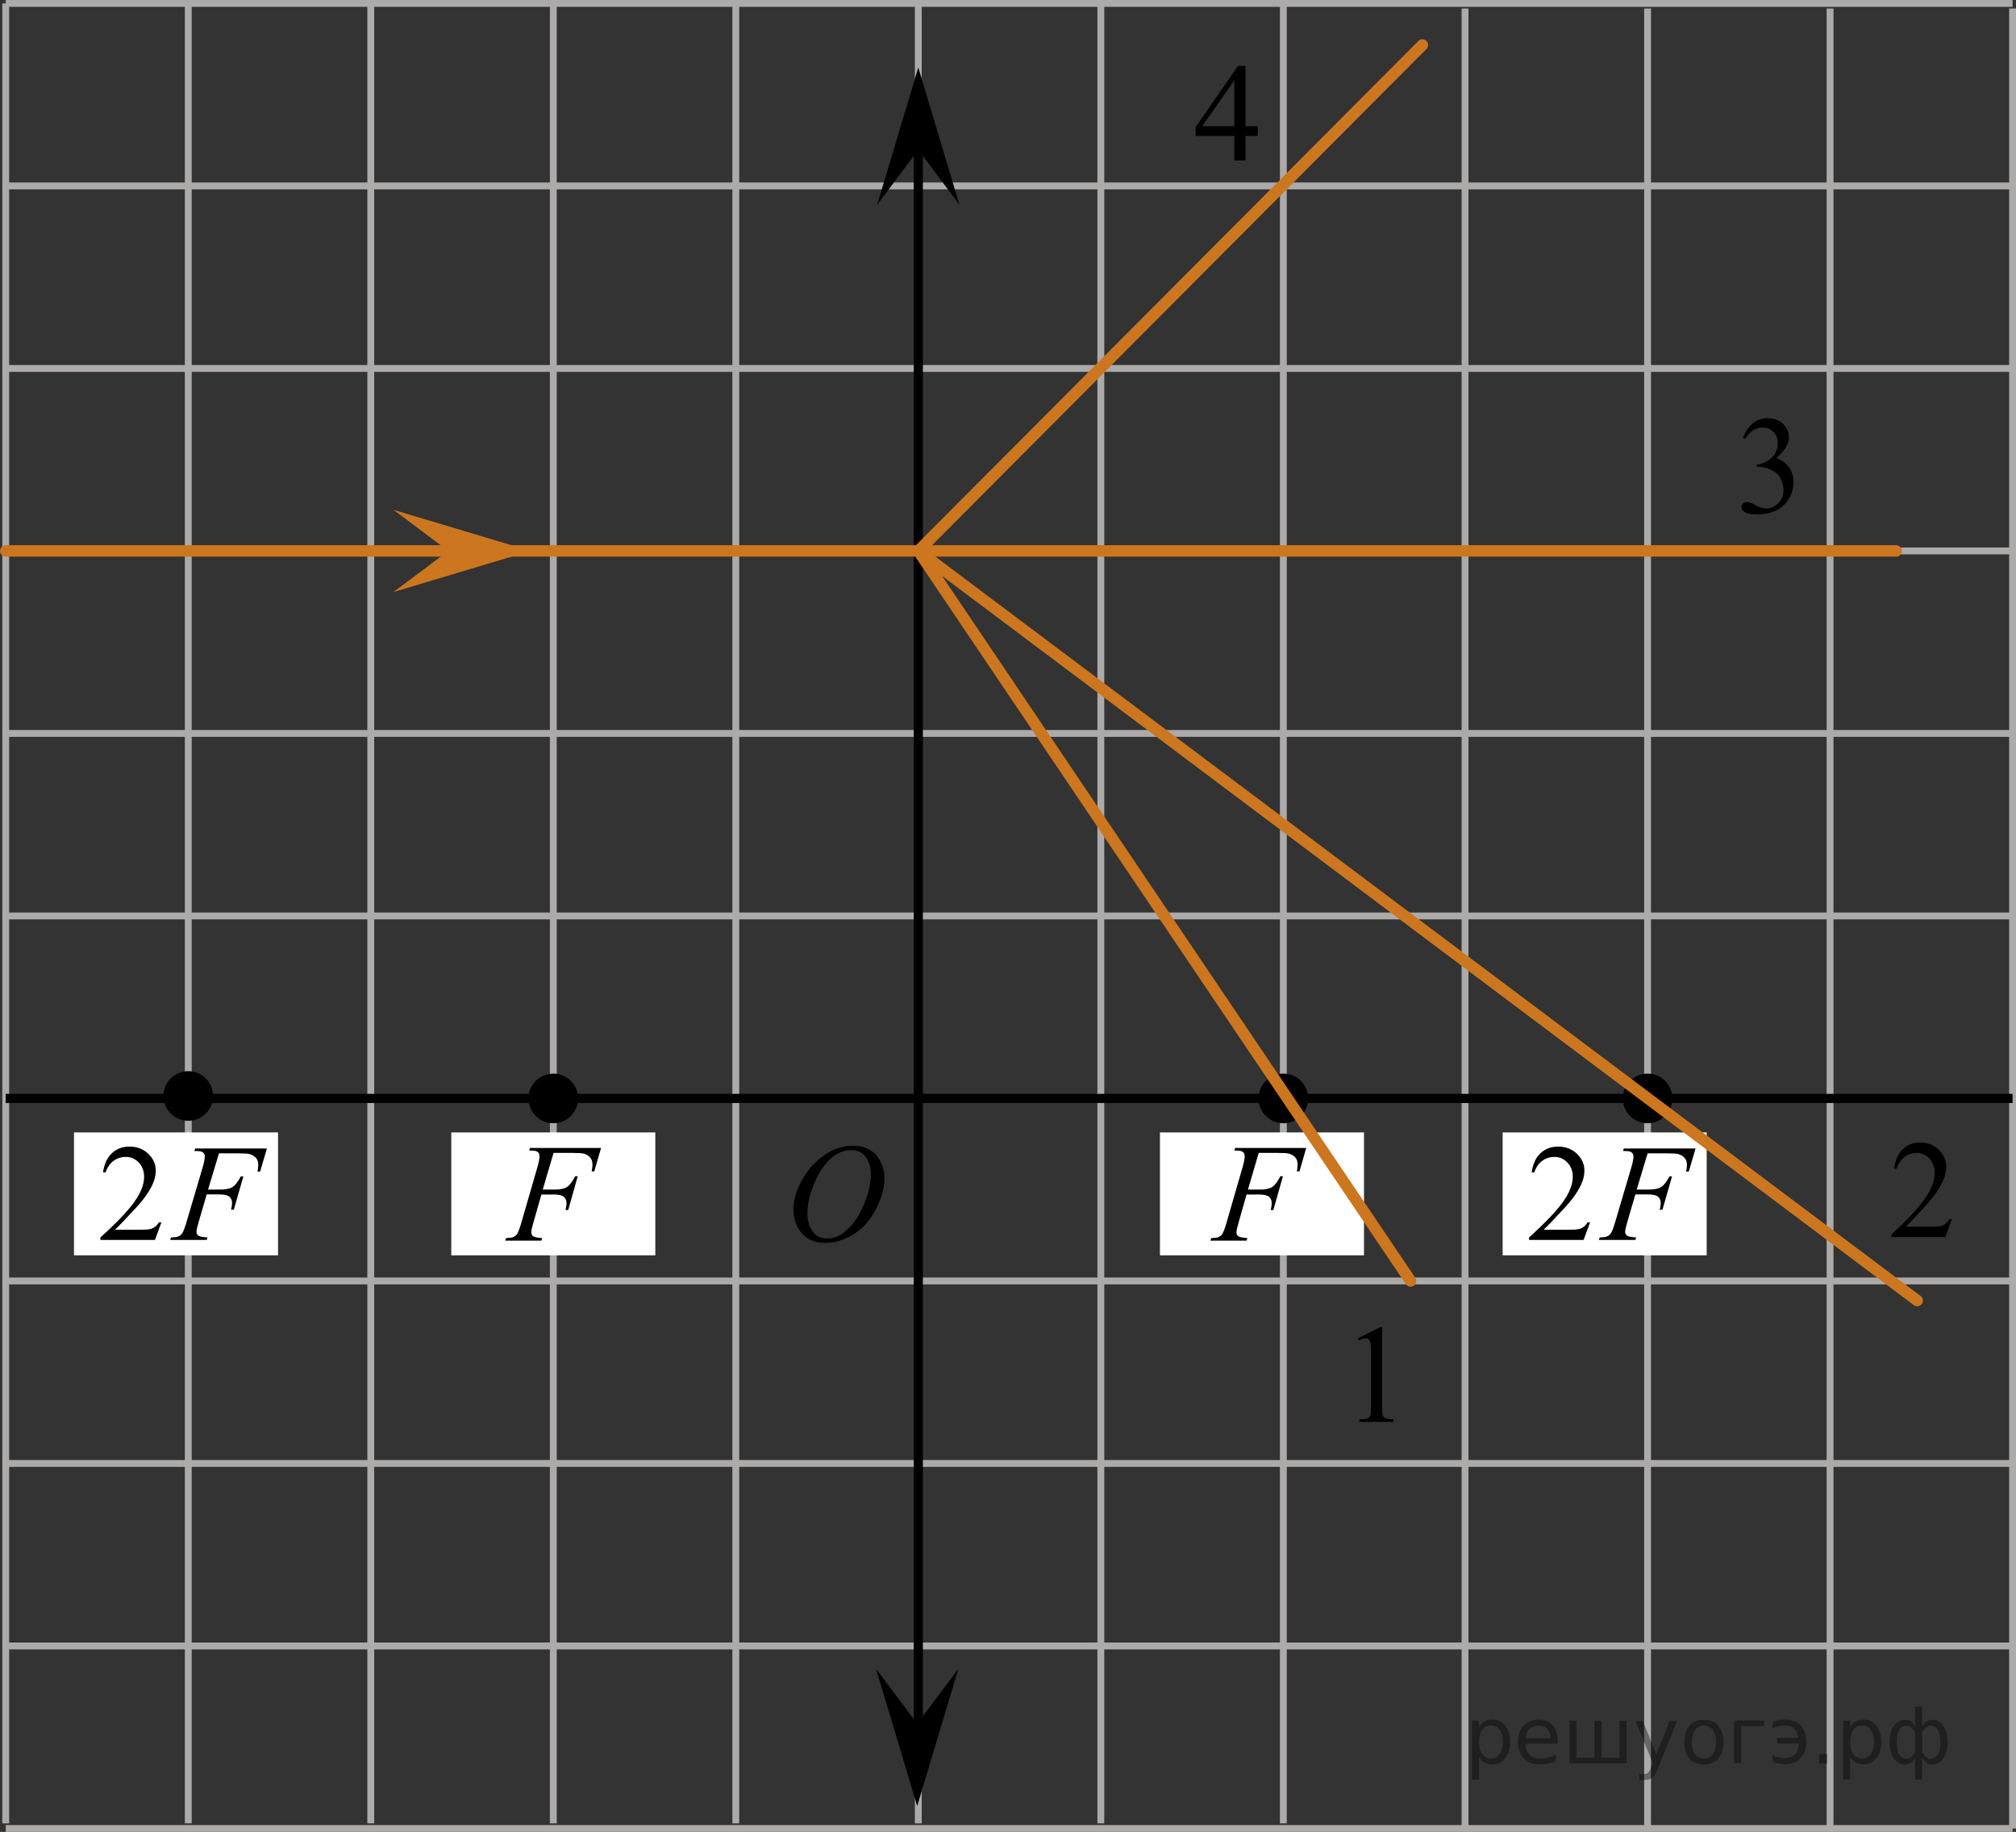 <?xml version="1.0" encoding="utf-8"?>
<!-- Generator: Adobe Illustrator 27.2.0, SVG Export Plug-In . SVG Version: 6.00 Build 0)  -->
<svg version="1.1" id="Слой_1" xmlns="http://www.w3.org/2000/svg" xmlns:xlink="http://www.w3.org/1999/xlink" x="0px" y="0px"
	 width="220.542px" height="200.418px" viewBox="0 0 220.542 200.418" enable-background="new 0 0 220.542 200.418"
	 xml:space="preserve">
<rect x="0" y="0" width="220.542" height="200.418" fill="#333333" stroke="none"/>
<line fill="none" stroke="#ADAAAA" stroke-width="0.75" stroke-miterlimit="10" x1="0.625" y1="0.375" x2="220.167" y2="0.375"/>
<line fill="none" stroke="#ADAAAA" stroke-width="0.75" stroke-miterlimit="10" x1="0.625" y1="20.341" x2="220.167" y2="20.341"/>
<line fill="none" stroke="#ADAAAA" stroke-width="0.75" stroke-miterlimit="10" x1="0.625" y1="40.31" x2="220.167" y2="40.31"/>
<line fill="none" stroke="#ADAAAA" stroke-width="0.75" stroke-miterlimit="10" x1="0.625" y1="60.274" x2="220.167" y2="60.274"/>
<line fill="none" stroke="#ADAAAA" stroke-width="0.75" stroke-miterlimit="10" x1="0.625" y1="80.241" x2="220.167" y2="80.241"/>
<line fill="none" stroke="#ADAAAA" stroke-width="0.75" stroke-miterlimit="10" x1="0.625" y1="100.209" x2="220.167" y2="100.209"/>
<line fill="none" stroke="#ADAAAA" stroke-width="0.75" stroke-miterlimit="10" x1="0.625" y1="120.173" x2="220.167" y2="120.173"/>
<line fill="none" stroke="#ADAAAA" stroke-width="0.75" stroke-miterlimit="10" x1="0.625" y1="140.142" x2="220.167" y2="140.142"/>
<line fill="none" stroke="#ADAAAA" stroke-width="0.75" stroke-miterlimit="10" x1="0.625" y1="160.108" x2="220.167" y2="160.108"/>
<line fill="none" stroke="#ADAAAA" stroke-width="0.75" stroke-miterlimit="10" x1="0.625" y1="180.074" x2="220.167" y2="180.074"/>
<line fill="none" stroke="#ADAAAA" stroke-width="0.75" stroke-miterlimit="10" x1="0.625" y1="200.043" x2="220.167" y2="200.043"/>
<line fill="none" stroke="#ADAAAA" stroke-width="0.75" stroke-miterlimit="10" x1="0.625" y1="199.483" x2="0.625" y2="0.375"/>
<line fill="none" stroke="#ADAAAA" stroke-width="0.75" stroke-miterlimit="10" x1="20.595" y1="199.483" x2="20.595" y2="0.375"/>
<line fill="none" stroke="#ADAAAA" stroke-width="0.75" stroke-miterlimit="10" x1="40.56" y1="199.483" x2="40.56" y2="0.375"/>
<line fill="none" stroke="#ADAAAA" stroke-width="0.75" stroke-miterlimit="10" x1="60.529" y1="199.483" x2="60.529" y2="0.375"/>
<line fill="none" stroke="#ADAAAA" stroke-width="0.75" stroke-miterlimit="10" x1="80.492" y1="199.483" x2="80.492" y2="0.375"/>
<line fill="none" stroke="#ADAAAA" stroke-width="0.75" stroke-miterlimit="10" x1="100.458" y1="199.483" x2="100.458" y2="0.375"/>
<line fill="none" stroke="#ADAAAA" stroke-width="0.75" stroke-miterlimit="10" x1="120.427" y1="199.483" x2="120.427" y2="0.375"/>
<line fill="none" stroke="#ADAAAA" stroke-width="0.75" stroke-miterlimit="10" x1="140.394" y1="199.483" x2="140.394" y2="0.375"/>
<line fill="none" stroke="#ADAAAA" stroke-width="0.75" stroke-miterlimit="10" x1="160.269" y1="200.043" x2="160.269" y2="0.931"/>
<line fill="none" stroke="#ADAAAA" stroke-width="0.75" stroke-miterlimit="10" x1="180.238" y1="200.043" x2="180.238" y2="0.931"/>
<line fill="none" stroke="#ADAAAA" stroke-width="0.75" stroke-miterlimit="10" x1="200.201" y1="200.043" x2="200.201" y2="0.931"/>
<line fill="none" stroke="#ADAAAA" stroke-width="0.75" stroke-miterlimit="10" x1="220.167" y1="200.043" x2="220.167" y2="0.931"/>
<line fill="none" stroke="#000000" stroke-miterlimit="10" x1="0.625" y1="120.173" x2="220.167" y2="120.173"/>
<line fill="none" stroke="#000000" stroke-miterlimit="10" x1="100.458" y1="11.986" x2="100.458" y2="191.73"/>
<polygon points="100.337,188.582 104.837,182.581 100.337,197.588 95.837,182.581 "/>
<polygon points="100.458,16.396 95.958,22.402 100.458,7.39 104.958,22.402 "/>
<circle stroke="#000000" stroke-width="0.75" stroke-miterlimit="10" cx="60.529" cy="120.173" r="2.338"/>
<circle stroke="#000000" stroke-width="0.75" stroke-miterlimit="10" cx="20.595" cy="119.903" r="2.338"/>
<rect x="8.094" y="123.891" fill="#FFFFFF" width="22.321" height="13.447"/>
<rect x="49.368" y="123.891" fill="#FFFFFF" width="22.321" height="13.447"/>
<rect x="126.895" y="123.891" fill="#FFFFFF" width="22.321" height="13.447"/>
<rect x="164.383" y="123.891" fill="#FFFFFF" width="22.321" height="13.447"/>
<circle stroke="#000000" stroke-width="0.75" stroke-miterlimit="10" cx="140.394" cy="120.173" r="2.338"/>
<circle stroke="#000000" stroke-width="0.75" stroke-miterlimit="10" cx="180.238" cy="120.173" r="2.338"/>
<g>
	<g>
		<g>
			<g>
				<g>
					<g>
						<g>
							<g>
								<g>
									<g>
										<g>
											<g>
												<g>
													<g>
														<g>
															<g>
																<g>
																	<g>
																		<g>
																			<g>
																				<g>
																					<g>
																						<g>
																							<defs>
																								<rect id="SVGID_1_" x="52.658" y="121.809" width="16.507" height="16.697"/>
																							</defs>
																							<clipPath id="SVGID_00000007398874620487929350000014424519452700878221_">
																								<use xlink:href="#SVGID_1_"  overflow="visible"/>
																							</clipPath>
																							<g clip-path="url(#SVGID_00000007398874620487929350000014424519452700878221_)">
																								<g enable-background="new    ">
																									<path d="M60.557,126.131l-1.182,4.014h1.315c0.591,0,1.033-0.092,1.326-0.276
																										s0.595-0.578,0.905-1.182h0.281l-1.042,3.692h-0.295c0.074-0.299,0.111-0.545,0.111-0.739
																										c0-0.304-0.1-0.54-0.299-0.707c-0.199-0.166-0.572-0.25-1.119-0.25h-1.33l-0.872,3.057
																										c-0.158,0.543-0.236,0.904-0.236,1.084c0,0.185,0.067,0.326,0.203,0.426
																										c0.135,0.1,0.467,0.167,0.994,0.202l-0.089,0.276h-3.96l0.096-0.276
																										c0.384-0.01,0.64-0.045,0.769-0.104c0.197-0.085,0.342-0.199,0.435-0.344
																										c0.133-0.205,0.29-0.626,0.473-1.264l1.766-6.106c0.143-0.493,0.214-0.88,0.214-1.158
																										c0-0.13-0.032-0.241-0.096-0.333s-0.159-0.161-0.284-0.206
																										c-0.126-0.044-0.376-0.066-0.75-0.066l0.088-0.277h7.772l-0.739,2.564H64.731
																										c0.054-0.31,0.081-0.564,0.081-0.763c0-0.329-0.09-0.589-0.27-0.781
																										c-0.18-0.191-0.41-0.327-0.691-0.407c-0.197-0.05-0.638-0.075-1.322-0.075h-1.973
																										L60.557,126.131L60.557,126.131z"/>
																								</g>
																							</g>
																						</g>
																					</g>
																				</g>
																			</g>
																		</g>
																	</g>
																</g>
															</g>
														</g>
													</g>
												</g>
											</g>
										</g>
									</g>
								</g>
							</g>
						</g>
					</g>
				</g>
			</g>
		</g>
	</g>
</g>
<g>
	<g>
		<g>
			<g>
				<g>
					<g>
						<g>
							<g>
								<g>
									<g>
										<g>
											<g>
												<g>
													<g>
														<g>
															<g>
																<g>
																	<g>
																		<g>
																			<g>
																				<g>
																					<g>
																						<g>
																							<g>
																								<defs>
																									
																										<rect id="SVGID_00000148663259555283693180000013280598839573427370_" x="83.826" y="121.787" width="16.511" height="18.146"/>
																								</defs>
																								<clipPath id="SVGID_00000130643382487592616270000017081647677526576537_">
																									<use xlink:href="#SVGID_00000148663259555283693180000013280598839573427370_"  overflow="visible"/>
																								</clipPath>
																								<g clip-path="url(#SVGID_00000130643382487592616270000017081647677526576537_)">
																									<g enable-background="new    ">
																										<path d="M93.351,125.344c0.665,0,1.253,0.146,1.766,0.44
																											c0.512,0.292,0.914,0.725,1.205,1.297c0.29,0.572,0.435,1.166,0.435,1.78
																											c0,1.09-0.311,2.233-0.935,3.43c-0.623,1.197-1.437,2.111-2.441,2.741
																											c-1.005,0.63-2.044,0.944-3.118,0.944c-0.773,0-1.419-0.174-1.939-0.521
																											c-0.52-0.347-0.904-0.806-1.153-1.375c-0.248-0.57-0.373-1.122-0.373-1.657
																											c0-0.95,0.225-1.889,0.676-2.815s0.989-1.702,1.615-2.324
																											c0.625-0.622,1.292-1.101,2.002-1.435S92.553,125.344,93.351,125.344z M93.1,125.825
																											c-0.493,0-0.974,0.124-1.444,0.371c-0.471,0.247-0.938,0.652-1.4,1.215
																											c-0.463,0.561-0.879,1.298-1.248,2.208c-0.453,1.119-0.68,2.177-0.68,3.171
																											c0,0.71,0.18,1.338,0.54,1.886c0.359,0.547,0.911,0.821,1.655,0.821
																											c0.448,0,0.888-0.113,1.319-0.338c0.431-0.225,0.88-0.609,1.348-1.154
																											c0.586-0.685,1.079-1.559,1.478-2.62c0.399-1.062,0.599-2.054,0.599-2.973
																											c0-0.68-0.18-1.281-0.54-1.804C94.365,126.086,93.823,125.825,93.1,125.825z"/>
																									</g>
																								</g>
																							</g>
																						</g>
																					</g>
																				</g>
																			</g>
																		</g>
																	</g>
																</g>
															</g>
														</g>
													</g>
												</g>
											</g>
										</g>
									</g>
								</g>
							</g>
						</g>
					</g>
				</g>
			</g>
		</g>
	</g>
</g>
<g>
	<g>
		<g>
			<g>
				<g>
					<g>
						<g>
							<g>
								<g>
									<g>
										<g>
											<g>
												<g>
													<g>
														<g>
															<defs>
																
																	<rect id="SVGID_00000142145409509866816640000004484480989270362754_" x="8.094" y="121.912" width="25.002" height="16.492"/>
															</defs>
															<clipPath id="SVGID_00000002343445820438833180000004372929989387762832_">
																<use xlink:href="#SVGID_00000142145409509866816640000004484480989270362754_"  overflow="visible"/>
															</clipPath>
															<g clip-path="url(#SVGID_00000002343445820438833180000004372929989387762832_)">
																<g enable-background="new    ">
																	<path d="M17.659,133.729l-0.709,1.927h-5.968v-0.273c1.756-1.584,2.992-2.878,3.708-3.882
																		c0.716-1.004,1.074-1.922,1.074-2.754c0-0.635-0.197-1.156-0.589-1.565
																		c-0.393-0.408-0.863-0.612-1.41-0.612c-0.498,0-0.944,0.144-1.339,0.432
																		c-0.396,0.288-0.688,0.71-0.877,1.266h-0.276c0.124-0.91,0.444-1.609,0.959-2.096
																		c0.515-0.487,1.158-0.731,1.929-0.731c0.821,0,1.505,0.261,2.055,0.782
																		c0.549,0.522,0.824,1.137,0.824,1.846c0,0.507-0.119,1.014-0.358,1.52
																		c-0.368,0.797-0.965,1.642-1.79,2.532c-1.238,1.338-2.012,2.146-2.32,2.421h2.641
																		c0.537,0,0.914-0.019,1.13-0.06c0.216-0.039,0.412-0.119,0.585-0.239
																		c0.174-0.121,0.326-0.292,0.455-0.514L17.659,133.729L17.659,133.729z"/>
																</g>
															</g>
														</g>
													</g>
												</g>
											</g>
										</g>
									</g>
								</g>
							</g>
						</g>
					</g>
				</g>
			</g>
		</g>
		<g>
			<g>
				<g>
					<g>
						<g>
							<g>
								<g>
									<g>
										<g>
											<g>
												<g>
													<g>
														<g>
															<defs>
																
																	<rect id="SVGID_00000064351929547574179450000000094796534939758242_" x="8.094" y="121.912" width="25.002" height="16.492"/>
															</defs>
															<clipPath id="SVGID_00000005246378294284874760000014695590901954112437_">
																<use xlink:href="#SVGID_00000064351929547574179450000000094796534939758242_"  overflow="visible"/>
															</clipPath>
															<g clip-path="url(#SVGID_00000005246378294284874760000014695590901954112437_)">
																<g enable-background="new    ">
																	<path d="M23.955,126.178l-1.193,3.964h1.328c0.597,0,1.044-0.091,1.339-0.273
																		c0.296-0.182,0.601-0.57,0.914-1.166h0.283l-1.052,3.647h-0.298
																		c0.075-0.295,0.112-0.539,0.112-0.731c0-0.301-0.101-0.533-0.302-0.698
																		c-0.201-0.164-0.578-0.247-1.13-0.247h-1.343l-0.88,3.019c-0.159,0.537-0.238,0.894-0.238,1.07
																		c0,0.183,0.068,0.323,0.205,0.421c0.137,0.099,0.471,0.165,1.003,0.199l-0.09,0.273H18.614
																		l0.097-0.273c0.388-0.01,0.646-0.044,0.776-0.102c0.199-0.084,0.345-0.197,0.44-0.34
																		c0.134-0.202,0.293-0.617,0.477-1.248l1.783-6.03c0.144-0.487,0.217-0.868,0.217-1.144
																		c0-0.128-0.033-0.237-0.097-0.329c-0.065-0.091-0.161-0.158-0.287-0.202
																		c-0.127-0.045-0.379-0.066-0.757-0.066l0.089-0.273h7.848l-0.746,2.531h-0.283
																		c0.055-0.305,0.082-0.556,0.082-0.753c0-0.324-0.091-0.581-0.273-0.77s-0.414-0.324-0.697-0.402
																		c-0.199-0.05-0.644-0.074-1.335-0.074h-1.992V126.178z"/>
																</g>
															</g>
														</g>
													</g>
												</g>
											</g>
										</g>
									</g>
								</g>
							</g>
						</g>
					</g>
				</g>
			</g>
		</g>
	</g>
</g>
<g>
	<g>
		<g>
			<g>
				<g>
					<g>
						<g>
							<g>
								<g>
									<g>
										<g>
											<g>
												<g>
													<g>
														<g>
															<g>
																<g>
																	<g>
																		<g>
																			<g>
																				<g>
																					<g>
																						<g>
																							<defs>
																								
																									<rect id="SVGID_00000164474808238409509730000000543903310540093112_" x="129.803" y="121.809" width="16.507" height="16.697"/>
																							</defs>
																							<clipPath id="SVGID_00000076573657989406251300000002077243689986176129_">
																								<use xlink:href="#SVGID_00000164474808238409509730000000543903310540093112_"  overflow="visible"/>
																							</clipPath>
																							<g clip-path="url(#SVGID_00000076573657989406251300000002077243689986176129_)">
																								<g enable-background="new    ">
																									<path d="M137.701,126.131l-1.182,4.014h1.315c0.591,0,1.033-0.092,1.326-0.276
																										s0.595-0.578,0.905-1.182h0.281l-1.042,3.692h-0.295c0.074-0.299,0.111-0.545,0.111-0.739
																										c0-0.304-0.1-0.54-0.299-0.707c-0.199-0.166-0.572-0.25-1.119-0.25h-1.33l-0.872,3.057
																										c-0.158,0.543-0.236,0.904-0.236,1.084c0,0.185,0.067,0.326,0.203,0.426
																										c0.135,0.1,0.467,0.167,0.994,0.202l-0.089,0.276h-3.96l0.096-0.276
																										c0.384-0.01,0.64-0.045,0.769-0.104c0.197-0.085,0.342-0.199,0.435-0.344
																										c0.133-0.205,0.29-0.626,0.473-1.264l1.766-6.106c0.143-0.493,0.214-0.88,0.214-1.158
																										c0-0.13-0.032-0.241-0.096-0.333s-0.159-0.161-0.284-0.206
																										c-0.126-0.044-0.376-0.066-0.75-0.066l0.088-0.277h7.772l-0.739,2.564h-0.281
																										c0.054-0.31,0.081-0.564,0.081-0.763c0-0.329-0.09-0.589-0.27-0.781
																										c-0.18-0.191-0.41-0.327-0.691-0.407c-0.197-0.05-0.638-0.075-1.322-0.075h-1.973
																										L137.701,126.131L137.701,126.131z"/>
																								</g>
																							</g>
																						</g>
																					</g>
																				</g>
																			</g>
																		</g>
																	</g>
																</g>
															</g>
														</g>
													</g>
												</g>
											</g>
										</g>
									</g>
								</g>
							</g>
						</g>
					</g>
				</g>
			</g>
		</g>
	</g>
</g>
<g>
	<g>
		<g>
			<g>
				<g>
					<g>
						<g>
							<g>
								<g>
									<g>
										<g>
											<g>
												<g>
													<g>
														<g>
															<defs>
																
																	<rect id="SVGID_00000072968821201839630740000015734380269301951157_" x="164.383" y="121.912" width="25.002" height="16.492"/>
															</defs>
															<clipPath id="SVGID_00000143611511644708915050000014828575155392738947_">
																<use xlink:href="#SVGID_00000072968821201839630740000015734380269301951157_"  overflow="visible"/>
															</clipPath>
															<g clip-path="url(#SVGID_00000143611511644708915050000014828575155392738947_)">
																<g enable-background="new    ">
																	<path d="M173.948,133.729l-0.709,1.927h-5.968v-0.273c1.756-1.584,2.992-2.878,3.708-3.882
																		c0.716-1.004,1.074-1.922,1.074-2.754c0-0.635-0.197-1.156-0.589-1.565
																		c-0.393-0.408-0.863-0.612-1.41-0.612c-0.498,0-0.944,0.144-1.339,0.432
																		c-0.396,0.288-0.688,0.71-0.877,1.266h-0.276c0.124-0.91,0.444-1.609,0.959-2.096
																		c0.515-0.487,1.158-0.731,1.929-0.731c0.821,0,1.505,0.261,2.055,0.782
																		c0.549,0.522,0.824,1.137,0.824,1.846c0,0.507-0.119,1.014-0.358,1.52
																		c-0.368,0.797-0.965,1.642-1.79,2.532c-1.238,1.338-2.012,2.146-2.32,2.421h2.641
																		c0.537,0,0.914-0.019,1.13-0.06c0.216-0.039,0.412-0.119,0.585-0.239
																		c0.174-0.121,0.326-0.292,0.455-0.514L173.948,133.729L173.948,133.729z"/>
																</g>
															</g>
														</g>
													</g>
												</g>
											</g>
										</g>
									</g>
								</g>
							</g>
						</g>
					</g>
				</g>
			</g>
		</g>
		<g>
			<g>
				<g>
					<g>
						<g>
							<g>
								<g>
									<g>
										<g>
											<g>
												<g>
													<g>
														<g>
															<defs>
																
																	<rect id="SVGID_00000160190719548684425580000009094507984074343809_" x="164.383" y="121.912" width="25.002" height="16.492"/>
															</defs>
															<clipPath id="SVGID_00000145021074445835823340000001702918311538593181_">
																<use xlink:href="#SVGID_00000160190719548684425580000009094507984074343809_"  overflow="visible"/>
															</clipPath>
															<g clip-path="url(#SVGID_00000145021074445835823340000001702918311538593181_)">
																<g enable-background="new    ">
																	<path d="M180.244,126.178l-1.193,3.964h1.328c0.597,0,1.044-0.091,1.339-0.273
																		c0.296-0.182,0.601-0.57,0.914-1.166h0.283l-1.052,3.647h-0.298
																		c0.075-0.295,0.112-0.539,0.112-0.731c0-0.301-0.101-0.533-0.302-0.698
																		c-0.201-0.164-0.578-0.247-1.13-0.247h-1.343l-0.88,3.019c-0.159,0.537-0.238,0.894-0.238,1.07
																		c0,0.183,0.068,0.323,0.205,0.421c0.137,0.099,0.471,0.165,1.003,0.199l-0.09,0.273h-3.998
																		l0.097-0.273c0.388-0.01,0.646-0.044,0.776-0.102c0.199-0.084,0.345-0.197,0.44-0.34
																		c0.134-0.202,0.293-0.617,0.477-1.248l1.783-6.03c0.144-0.487,0.217-0.868,0.217-1.144
																		c0-0.128-0.033-0.237-0.097-0.329c-0.065-0.091-0.161-0.158-0.287-0.202
																		c-0.127-0.045-0.379-0.066-0.757-0.066l0.089-0.273h7.848l-0.746,2.531h-0.283
																		c0.055-0.305,0.082-0.556,0.082-0.753c0-0.324-0.091-0.581-0.273-0.77s-0.414-0.324-0.697-0.402
																		c-0.199-0.05-0.644-0.074-1.335-0.074h-1.992V126.178z"/>
																</g>
															</g>
														</g>
													</g>
												</g>
											</g>
										</g>
									</g>
								</g>
							</g>
						</g>
					</g>
				</g>
			</g>
		</g>
	</g>
</g>
<line fill="none" stroke="#CC761F" stroke-width="1.25" stroke-linecap="round" stroke-linejoin="round" stroke-miterlimit="10" x1="0.625" y1="60.274" x2="100.458" y2="60.274"/>
<line fill="none" stroke="#CC761F" stroke-width="1.25" stroke-linecap="round" stroke-linejoin="round" stroke-miterlimit="10" x1="155.607" y1="4.922" x2="100.458" y2="60.274"/>
<line fill="none" stroke="#CC761F" stroke-width="1.25" stroke-linecap="round" stroke-linejoin="round" stroke-miterlimit="10" x1="207.436" y1="60.274" x2="101.179" y2="60.274"/>
<line fill="none" stroke="#CC761F" stroke-width="1.25" stroke-linecap="round" stroke-linejoin="round" stroke-miterlimit="10" x1="209.734" y1="142.284" x2="100.458" y2="60.274"/>
<line fill="none" stroke="#CC761F" stroke-width="1.25" stroke-linecap="round" stroke-linejoin="round" stroke-miterlimit="10" x1="154.308" y1="140.142" x2="100.458" y2="60.274"/>
<g>
	<g>
		<g>
			<g>
				<g>
					<g>
						<g>
							<g>
								<g>
									<g>
										<g>
											<g>
												<g>
													<g>
														<g>
															<g>
																<g>
																	<g>
																		<g>
																			<g>
																				<g>
																					<g>
																						<defs>
																							
																								<rect id="SVGID_00000105405737075484681130000001414026302939308719_" x="128.032" y="3.636" width="12.363" height="16.699"/>
																						</defs>
																						<clipPath id="SVGID_00000083810545624848584170000015211006264759340444_">
																							<use xlink:href="#SVGID_00000105405737075484681130000001414026302939308719_"  overflow="visible"/>
																						</clipPath>
																						<g clip-path="url(#SVGID_00000083810545624848584170000015211006264759340444_)">
																							<g enable-background="new    ">
																								<path d="M137.591,13.811v1.062h-1.343v2.676h-1.217v-2.676h-4.235v-0.956l4.641-6.712h0.811
																									v6.606h1.343C137.591,13.811,137.591,13.811,137.591,13.811z M135.031,13.811V8.782
																									l-3.512,5.029H135.031z"/>
																							</g>
																						</g>
																					</g>
																				</g>
																			</g>
																		</g>
																	</g>
																</g>
															</g>
														</g>
													</g>
												</g>
											</g>
										</g>
									</g>
								</g>
							</g>
						</g>
					</g>
				</g>
			</g>
		</g>
	</g>
</g>
<g>
	<g>
		<g>
			<g>
				<g>
					<g>
						<g>
							<g>
								<g>
									<g>
										<g>
											<g>
												<g>
													<g>
														<g>
															<g>
																<g>
																	<g>
																		<g>
																			<g>
																				<g>
																					<g>
																						<defs>
																							
																								<rect id="SVGID_00000127766775288983731810000011563215711789969075_" x="187.839" y="42.194" width="12.362" height="18.08"/>
																						</defs>
																						<clipPath id="SVGID_00000134947026500196200050000010372919943188067470_">
																							<use xlink:href="#SVGID_00000127766775288983731810000011563215711789969075_"  overflow="visible"/>
																						</clipPath>
																						<g clip-path="url(#SVGID_00000134947026500196200050000010372919943188067470_)">
																							<g enable-background="new    ">
																								<path d="M190.666,47.896c0.286-0.682,0.646-1.209,1.081-1.58
																									c0.435-0.37,0.978-0.556,1.627-0.556c0.802,0,1.417,0.264,1.844,0.791
																									c0.325,0.394,0.487,0.815,0.487,1.263c0,0.737-0.458,1.499-1.373,2.285
																									c0.615,0.244,1.08,0.593,1.395,1.046c0.315,0.453,0.472,0.986,0.472,1.599
																									c0,0.876-0.275,1.636-0.826,2.278c-0.718,0.836-1.759,1.255-3.121,1.255
																									c-0.674,0-1.132-0.085-1.376-0.254c-0.244-0.17-0.365-0.352-0.365-0.546
																									c0-0.144,0.058-0.272,0.173-0.381c0.116-0.109,0.255-0.164,0.417-0.164
																									c0.123,0,0.248,0.019,0.377,0.06c0.084,0.025,0.273,0.116,0.568,0.273
																									c0.295,0.157,0.499,0.25,0.612,0.28c0.182,0.055,0.377,0.082,0.583,0.082
																									c0.501,0,0.938-0.196,1.31-0.59c0.371-0.394,0.557-0.859,0.557-1.397
																									c0-0.394-0.086-0.777-0.258-1.15c-0.128-0.279-0.268-0.49-0.42-0.635
																									c-0.212-0.199-0.502-0.38-0.871-0.542c-0.369-0.161-0.745-0.242-1.129-0.242h-0.236v-0.225
																									c0.389-0.05,0.778-0.191,1.169-0.426c0.391-0.233,0.675-0.516,0.852-0.844
																									c0.177-0.329,0.266-0.69,0.266-1.083c0-0.513-0.158-0.928-0.476-1.244
																									c-0.317-0.315-0.712-0.474-1.184-0.474c-0.763,0-1.399,0.413-1.911,1.239L190.666,47.896z"/>
																							</g>
																						</g>
																					</g>
																				</g>
																			</g>
																		</g>
																	</g>
																</g>
															</g>
														</g>
													</g>
												</g>
											</g>
										</g>
									</g>
								</g>
							</g>
						</g>
					</g>
				</g>
			</g>
		</g>
	</g>
</g>
<g>
	<g>
		<g>
			<g>
				<g>
					<g>
						<g>
							<g>
								<g>
									<g>
										<g>
											<g>
												<defs>
													
														<rect id="SVGID_00000156548518007518397390000012159331005320355472_" x="145.927" y="141.634" width="9.53" height="16.699"/>
												</defs>
												<clipPath id="SVGID_00000114758842528635862480000016791689058536788872_">
													<use xlink:href="#SVGID_00000156548518007518397390000012159331005320355472_"  overflow="visible"/>
												</clipPath>
												<g clip-path="url(#SVGID_00000114758842528635862480000016791689058536788872_)">
													<g enable-background="new    ">
														<path d="M148.542,146.418l2.413-1.203h0.241v8.558c0,0.568,0.023,0.922,0.07,1.062
															c0.046,0.14,0.143,0.246,0.289,0.321c0.146,0.074,0.444,0.117,0.893,0.127v0.276h-3.73v-0.276
															c0.468-0.01,0.77-0.051,0.907-0.123c0.137-0.072,0.231-0.17,0.285-0.292s0.081-0.487,0.081-1.095
															v-5.471c0-0.737-0.024-1.211-0.073-1.42c-0.034-0.16-0.096-0.277-0.186-0.352
															c-0.09-0.075-0.199-0.112-0.325-0.112c-0.181,0-0.432,0.077-0.753,0.231L148.542,146.418z"/>
													</g>
												</g>
											</g>
										</g>
									</g>
								</g>
							</g>
						</g>
					</g>
				</g>
			</g>
		</g>
	</g>
</g>
<g>
	<g>
		<g>
			<g>
				<g>
					<g>
						<g>
							<g>
								<g>
									<g>
										<g>
											<g>
												<defs>
													
														<rect id="SVGID_00000109005429189631235980000004019334486610267830_" x="204.06" y="121.428" width="12.361" height="16.697"/>
												</defs>
												<clipPath id="SVGID_00000074411618343955763740000005457723874597598911_">
													<use xlink:href="#SVGID_00000109005429189631235980000004019334486610267830_"  overflow="visible"/>
												</clipPath>
												<g clip-path="url(#SVGID_00000074411618343955763740000005457723874597598911_)">
													<g enable-background="new    ">
														<path d="M213.521,133.387l-0.701,1.95h-5.902v-0.276c1.736-1.605,2.958-2.915,3.667-3.932
															s1.062-1.945,1.062-2.787c0-0.644-0.194-1.171-0.583-1.585c-0.389-0.413-0.854-0.62-1.395-0.62
															c-0.492,0-0.933,0.145-1.324,0.438c-0.391,0.291-0.68,0.719-0.867,1.281h-0.273
															c0.123-0.922,0.439-1.629,0.948-2.122c0.509-0.494,1.145-0.74,1.907-0.74
															c0.811,0,1.489,0.264,2.033,0.792s0.815,1.151,0.815,1.868c0,0.514-0.118,1.027-0.354,1.54
															c-0.364,0.808-0.954,1.662-1.77,2.563c-1.225,1.355-1.99,2.173-2.294,2.451h2.612
															c0.531,0,0.903-0.019,1.118-0.06c0.214-0.04,0.407-0.121,0.579-0.243
															c0.172-0.122,0.322-0.295,0.45-0.519h0.273C213.521,133.387,213.521,133.387,213.521,133.387z"/>
													</g>
												</g>
											</g>
										</g>
									</g>
								</g>
							</g>
						</g>
					</g>
				</g>
			</g>
		</g>
	</g>
</g>
<polygon fill="#CC761F" points="49.044,60.274 43.038,55.774 58.05,60.274 43.038,64.774 "/>
<g style="stroke:none;fill:#000;fill-opacity:0.40"><path d="m 161.8,192.2 v 2.48 h -0.77 v -6.44 h 0.77 v 0.71 q 0.24,-0.42 0.61,-0.62 0.37,-0.20 0.88,-0.20 0.85,0 1.38,0.68 0.53,0.68 0.53,1.77 0,1.10 -0.53,1.77 -0.53,0.68 -1.38,0.68 -0.51,0 -0.88,-0.20 -0.37,-0.20 -0.61,-0.62 z m 2.61,-1.63 q 0,-0.85 -0.35,-1.32 -0.35,-0.48 -0.95,-0.48 -0.61,0 -0.96,0.48 -0.35,0.48 -0.35,1.32 0,0.85 0.35,1.33 0.35,0.48 0.96,0.48 0.61,0 0.95,-0.48 0.35,-0.48 0.35,-1.33 z"/><path d="m 170.4,190.4 v 0.38 h -3.52 q 0.05,0.79 0.47,1.21 0.43,0.41 1.19,0.41 0.44,0 0.85,-0.11 0.42,-0.11 0.82,-0.33 v 0.72 q -0.41,0.17 -0.85,0.27 -0.43,0.09 -0.88,0.09 -1.12,0 -1.77,-0.65 -0.65,-0.65 -0.65,-1.76 0,-1.15 0.62,-1.82 0.62,-0.68 1.67,-0.68 0.94,0 1.49,0.61 0.55,0.60 0.55,1.65 z m -0.77,-0.23 q -0.01,-0.63 -0.35,-1.00 -0.34,-0.38 -0.91,-0.38 -0.64,0 -1.03,0.36 -0.38,0.36 -0.44,1.02 z"/><path d="m 175.2,192.3 h 1.98 v -4.05 h 0.77 v 4.67 h -6.26 v -4.67 h 0.77 v 4.05 h 1.97 v -4.05 h 0.77 z"/><path d="m 181.4,193.4 q -0.33,0.83 -0.63,1.09 -0.31,0.25 -0.82,0.25 h -0.61 v -0.64 h 0.45 q 0.32,0 0.49,-0.15 0.17,-0.15 0.39,-0.71 l 0.14,-0.35 -1.89,-4.59 h 0.81 l 1.46,3.65 1.46,-3.65 h 0.81 z"/><path d="m 186.4,188.8 q -0.62,0 -0.97,0.48 -0.36,0.48 -0.36,1.32 0,0.84 0.35,1.32 0.36,0.48 0.98,0.48 0.61,0 0.97,-0.48 0.36,-0.48 0.36,-1.32 0,-0.83 -0.36,-1.31 -0.36,-0.49 -0.97,-0.49 z m 0,-0.65 q 1,0 1.57,0.65 0.57,0.65 0.57,1.80 0,1.15 -0.57,1.80 -0.57,0.65 -1.57,0.65 -1.00,0 -1.57,-0.65 -0.57,-0.65 -0.57,-1.80 0,-1.15 0.57,-1.80 0.57,-0.65 1.57,-0.65 z"/><path d="m 189.7,192.9 v -4.67 h 3.29 v 0.61 h -2.52 v 4.05 z"/><path d="m 193.9,192.0 q 0.66,0.36 1.31,0.36 0.61,0 1.05,-0.35 0.44,-0.36 0.52,-1.27 h -2.37 v -0.61 h 2.34 q -0.05,-0.44 -0.38,-0.90 -0.33,-0.47 -1.16,-0.47 -0.64,0 -1.31,0.36 v -0.72 q 0.65,-0.29 1.35,-0.29 1.09,0 1.72,0.66 0.63,0.66 0.63,1.79 0,1.12 -0.61,1.79 -0.61,0.66 -1.68,0.66 -0.79,0 -1.40,-0.30 z"/><path d="m 199.0,191.9 h 0.88 v 1.06 h -0.88 z"/><path d="m 202.4,192.2 v 2.48 h -0.77 v -6.44 h 0.77 v 0.71 q 0.24,-0.42 0.61,-0.62 0.37,-0.20 0.88,-0.20 0.85,0 1.38,0.68 0.53,0.68 0.53,1.77 0,1.10 -0.53,1.77 -0.53,0.68 -1.38,0.68 -0.51,0 -0.88,-0.20 -0.37,-0.20 -0.61,-0.62 z m 2.61,-1.63 q 0,-0.85 -0.35,-1.32 -0.35,-0.48 -0.95,-0.48 -0.61,0 -0.96,0.48 -0.35,0.48 -0.35,1.32 0,0.85 0.35,1.33 0.35,0.48 0.96,0.48 0.61,0 0.95,-0.48 0.35,-0.48 0.35,-1.33 z"/><path d="m 207.5,190.6 q 0,0.98 0.30,1.40 0.30,0.41 0.82,0.41 0.41,0 0.88,-0.70 v -2.22 q -0.47,-0.70 -0.88,-0.70 -0.51,0 -0.82,0.42 -0.30,0.41 -0.30,1.39 z m 2,4.10 v -2.37 q -0.24,0.39 -0.51,0.55 -0.27,0.16 -0.62,0.16 -0.70,0 -1.18,-0.64 -0.48,-0.65 -0.48,-1.79 0,-1.15 0.48,-1.80 0.49,-0.66 1.18,-0.66 0.35,0 0.62,0.16 0.28,0.16 0.51,0.55 v -2.15 h 0.77 v 2.15 q 0.24,-0.39 0.51,-0.55 0.28,-0.16 0.62,-0.16 0.70,0 1.18,0.66 0.49,0.66 0.49,1.80 0,1.15 -0.49,1.79 -0.48,0.64 -1.18,0.64 -0.35,0 -0.62,-0.16 -0.27,-0.16 -0.51,-0.55 v 2.37 z m 2.77,-4.10 q 0,-0.98 -0.30,-1.39 -0.30,-0.42 -0.81,-0.42 -0.41,0 -0.88,0.70 v 2.22 q 0.47,0.70 0.88,0.70 0.51,0 0.81,-0.41 0.30,-0.42 0.30,-1.40 z"/></g></svg>

<!--File created and owned by https://sdamgia.ru. Copying is prohibited. All rights reserved.-->
